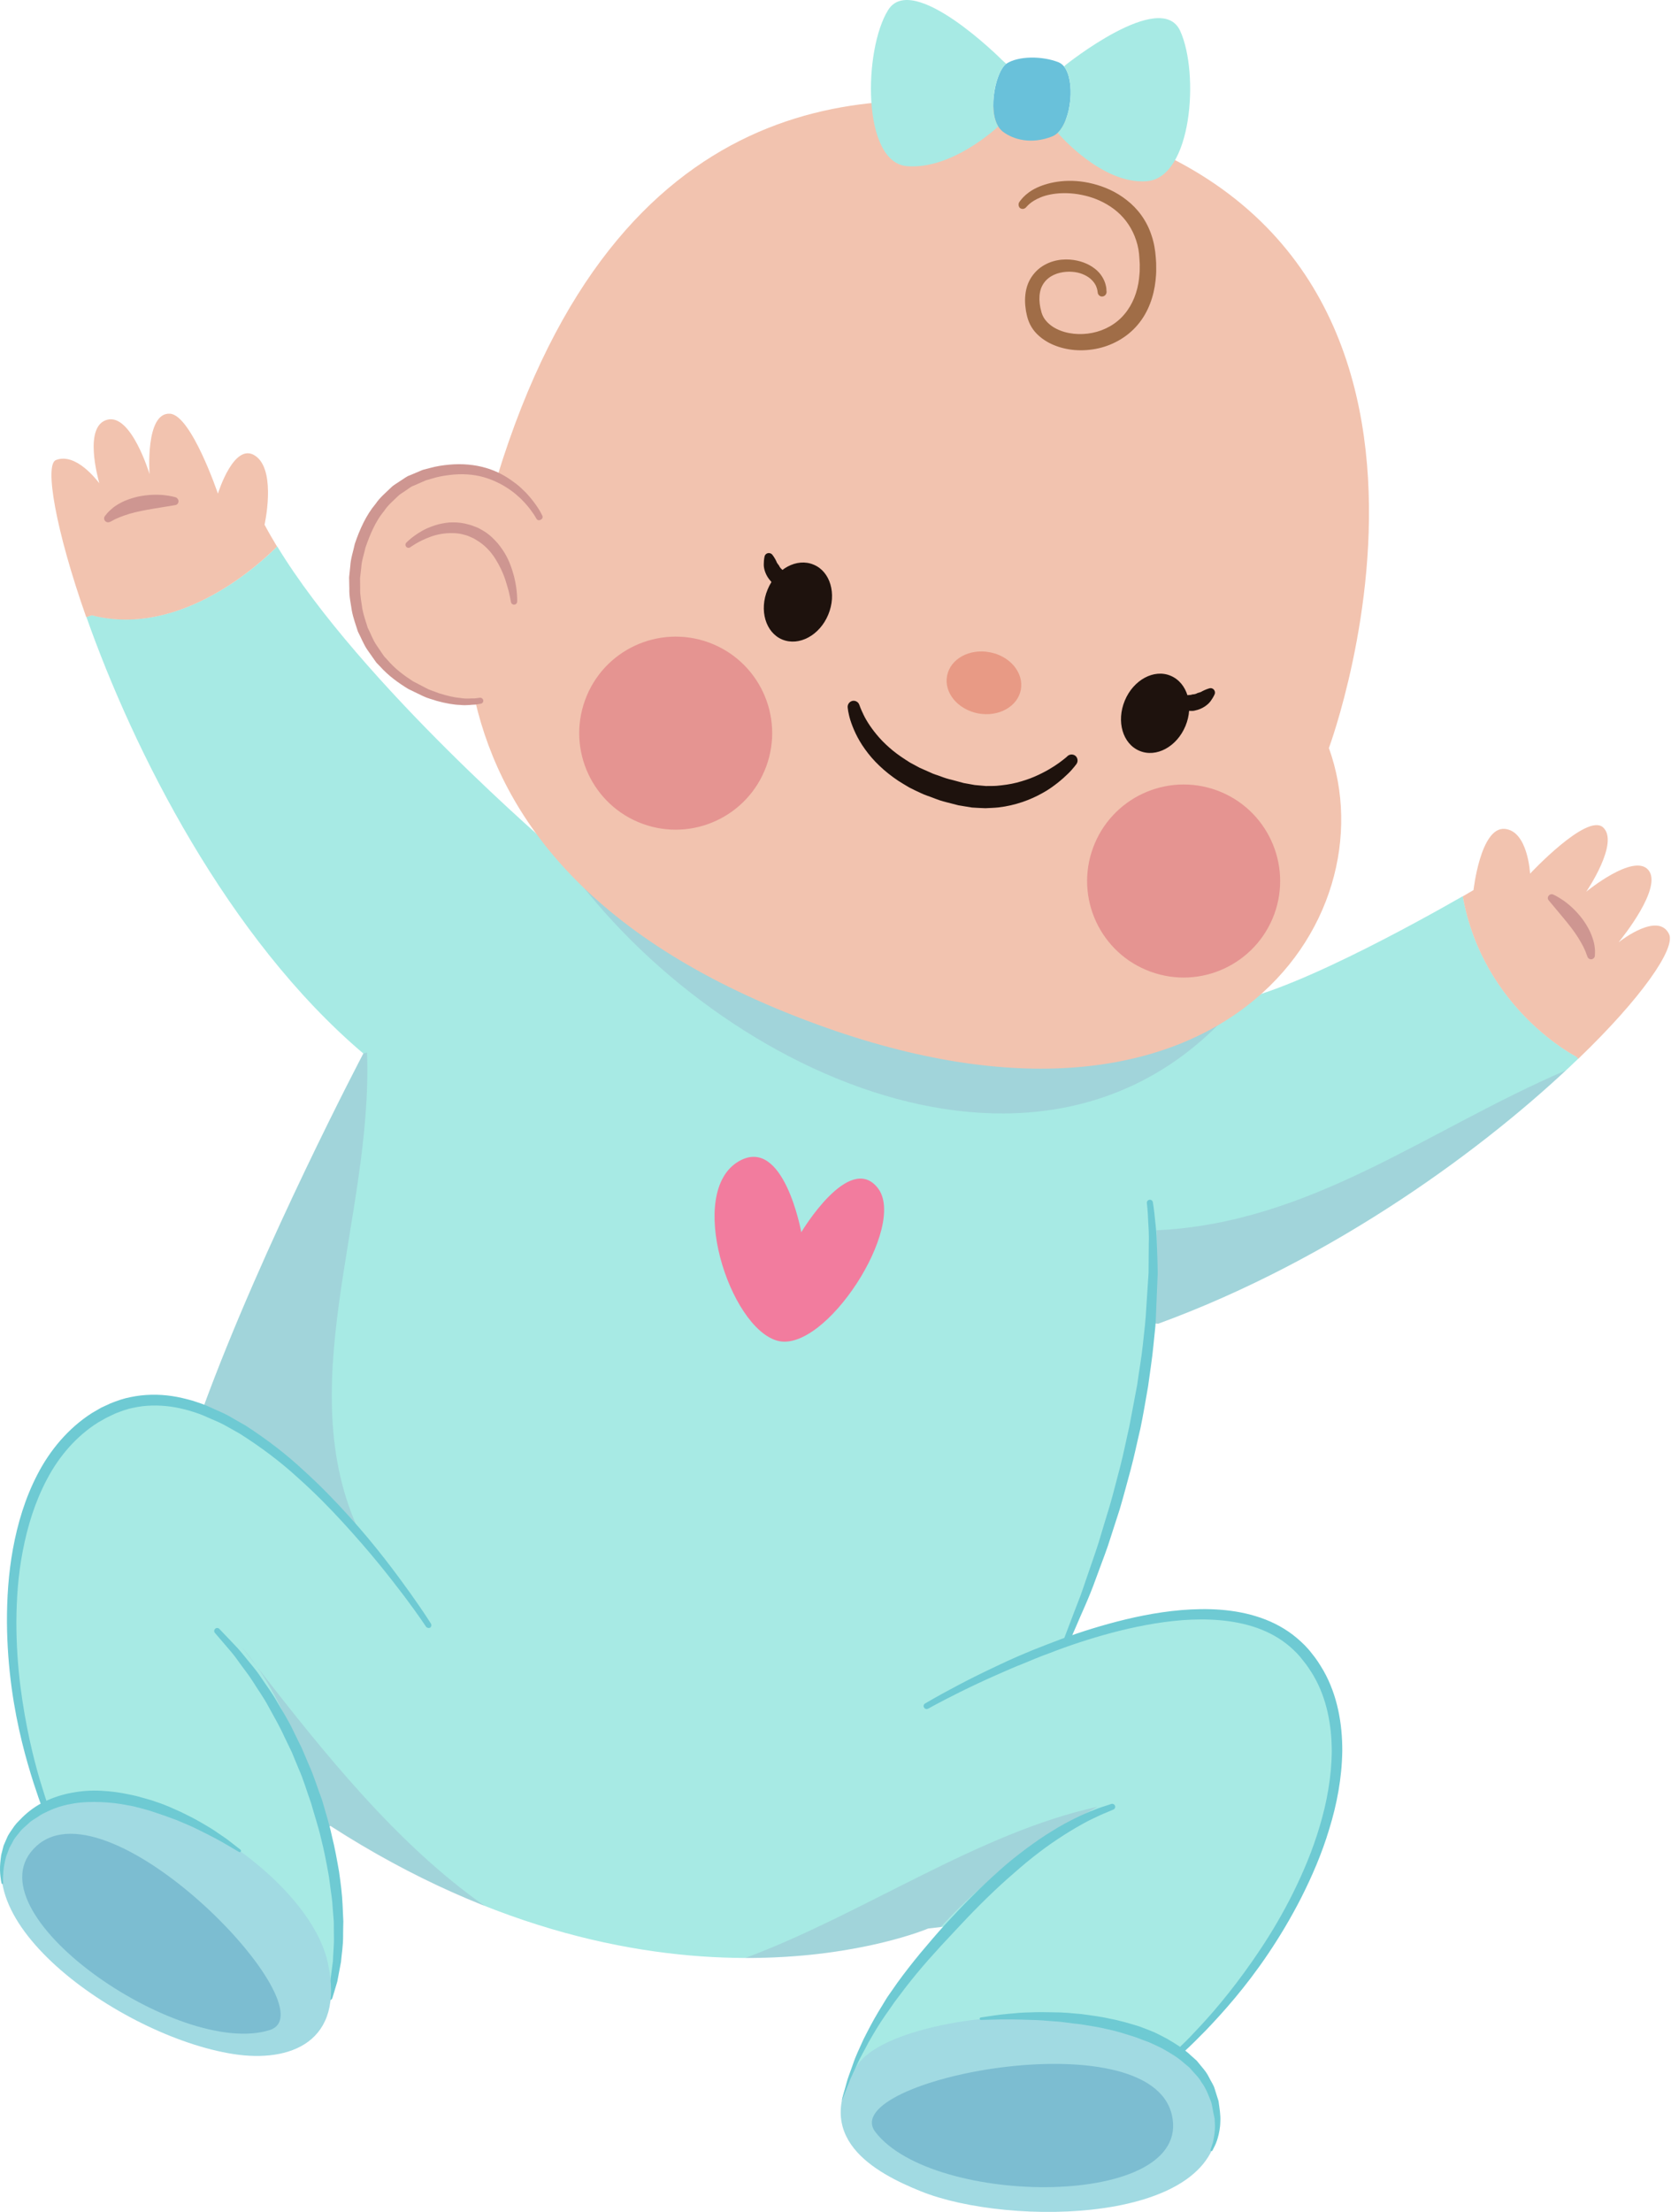 <?xml version="1.0" encoding="UTF-8"?> <svg xmlns="http://www.w3.org/2000/svg" width="567" height="750" viewBox="0 0 567 750" fill="none"> <path d="M323.043 652.958C307.432 670.335 288.789 696.441 288.344 706.866C287.009 737.917 318.574 732.694 318.574 732.694C399.974 729.797 485.328 610.224 442.736 560.665C425.431 540.532 390.682 546.565 361.738 556.783C381.008 512.218 388.113 474.807 390.412 448.616L393.002 448.833C452.926 426.918 504.558 388.846 535.566 358.938L534.905 358.243C534.905 358.243 503.294 342.201 496.36 303.869C482.633 311.734 433.998 338.921 414.784 339.933C414.784 339.933 235.692 320.678 188.645 288.513C188.645 288.513 122.387 231.972 94.057 185.256C89.365 190.007 61.735 216.471 31.198 208.578L29.324 209.223C45.301 254.497 77.206 318.123 123.287 357.216C123.287 357.216 89.135 422.019 68.749 477.824C58.636 474.045 48.442 473.232 38.824 477.227C-21.535 502.289 0.835 647.472 72.216 686.725C72.216 686.725 102.03 706.689 111.775 677.162C116.495 662.921 115.87 641.726 109.975 619.698L112.16 619.118C225.453 692.113 314.938 653.899 314.938 653.899L323.043 652.958Z" fill="#A7EAE4"></path> <path opacity="0.1" d="M189.326 289.142C189.27 289.087 189.225 288.998 189.169 288.943C237.027 320.891 414.762 340 414.762 340C416.606 339.899 418.77 339.496 421.044 338.982C356.582 417.512 240.121 363.514 189.326 289.142Z" fill="#650E81"></path> <path opacity="0.1" d="M164.531 646.293C147.868 639.711 130.312 630.879 112.172 619.195L111.684 619.332C103.871 601.594 98.9 581.826 87.273 565.246C109.432 593.725 134.476 625.253 164.531 646.293Z" fill="#650E81"></path> <path opacity="0.1" d="M372.417 612.634C351.225 624.236 333.524 637.826 319.158 653.428L314.928 653.933C314.928 653.933 291.238 664.017 252.839 663.906C292.599 649.198 332.141 621.335 372.417 612.634Z" fill="#650E81"></path> <path opacity="0.1" d="M531.301 362.943C499.923 392.175 450.276 427.902 392.957 448.855L391.378 448.71C392.224 438.416 392.877 427.69 392.432 417.16C444.825 414.704 484.2 383.165 531.301 362.943Z" fill="#650E81"></path> <path opacity="0.1" d="M123.352 522.285L122.359 521.702C108.009 503.384 89.68 488.202 69.01 477.134C89.421 421.484 123.275 357.249 123.275 357.249L123.242 357.238L124.54 356.886C126.623 413.481 97.476 471.897 123.352 522.285Z" fill="#650E81"></path> <path opacity="0.1" d="M87.25 565.202C85.503 562.969 83.766 560.702 82.052 558.48C83.932 560.646 85.636 562.901 87.25 565.202Z" fill="#650E81"></path> <path d="M33.701 163.864C32.838 162.77 25.712 153.349 18.974 155.992C15.094 157.461 18.712 179.337 29.269 209.279L31.142 208.634C61.68 216.527 89.31 190.063 94.001 185.311C92.486 182.821 91.07 180.364 89.766 177.906C89.766 177.906 93.676 160.481 87.219 155.012C79.69 148.638 73.944 167.385 73.944 167.385C73.944 167.385 64.93 140.755 57.694 140.279C49.19 139.722 50.747 160.778 50.747 160.778C50.747 160.778 44.571 140.174 36.408 142.315C28.288 144.433 33.223 162.045 33.701 163.864Z" fill="#F2C3AF"></path> <path d="M549.202 319.52C550.492 317.945 564.282 300.825 559.312 294.99C554.352 289.122 538.248 302.346 538.248 302.346C538.248 302.346 549.696 285.607 543.898 280.5C538.367 275.703 519.177 296.235 519.177 296.235C519.177 296.235 518.484 281.596 510.458 281.047C502.344 280.543 499.991 301.802 499.991 301.802C499.991 301.802 498.663 302.588 496.339 303.936C503.238 342.257 534.884 358.309 534.884 358.309L535.544 359.005C557.066 338.347 568.658 321.507 566.339 316.722C562.713 309.256 550.54 318.478 549.202 319.52Z" fill="#F2C3AF"></path> <path d="M391.184 407.625C391.184 407.625 391.61 409.944 391.993 414.208C392.229 416.317 392.501 418.882 392.541 421.815C392.649 424.77 392.793 428.069 392.827 431.702C392.683 435.314 392.519 439.214 392.346 443.371C392.226 445.438 392.239 447.549 392.031 449.773C391.812 451.918 391.604 454.142 391.362 456.354C390.946 460.801 390.165 465.462 389.551 470.176C388.725 474.859 387.955 479.597 386.963 484.337C385.838 489.032 384.89 493.749 383.653 498.335C382.382 502.909 381.244 507.416 379.939 511.758C378.544 516.033 377.215 520.219 375.94 524.127C374.587 528.047 373.144 531.678 371.932 535.052C369.531 541.845 366.877 547.262 365.28 551.138C363.616 554.993 362.641 557.188 362.641 557.188C362.4 557.701 361.801 557.949 361.289 557.708C360.765 557.5 360.55 556.913 360.747 556.422L360.758 556.389C360.758 556.389 361.599 554.151 363.097 550.241C363.84 548.303 364.735 545.898 365.796 543.213C366.901 540.506 367.881 537.389 369.059 534.004C370.204 530.608 371.536 526.977 372.778 523.058C373.953 519.118 375.193 514.977 376.51 510.713C377.76 506.428 378.854 501.943 380.069 497.424C381.252 492.895 382.155 488.2 383.225 483.56C384.118 478.899 384.987 474.194 385.858 469.6C386.484 464.963 387.322 460.469 387.782 455.999C388.287 451.507 388.782 447.271 388.967 443.193C389.23 439.102 389.494 435.234 389.727 431.688C389.749 428.111 389.772 424.866 389.798 421.955C389.902 419.032 389.752 416.544 389.617 414.468C389.48 410.358 389.153 407.96 389.153 407.96C389.072 407.416 389.469 406.88 390.046 406.81C390.59 406.728 391.092 407.114 391.184 407.625Z" fill="#6ECAD3"></path> <path d="M110.774 676.946C110.774 676.946 111.261 674.888 112.138 671.293C112.382 669.525 112.646 667.357 112.975 664.877C113.025 662.344 113.396 659.508 113.299 656.409C113.289 654.853 113.267 653.22 113.256 651.554C113.135 649.888 113.001 648.144 112.845 646.357C112.756 644.591 112.5 642.77 112.222 640.905C111.943 639.041 111.787 637.142 111.419 635.211C110.717 631.36 109.98 627.387 108.944 623.427C108.063 619.444 106.693 615.486 105.556 611.383C104.131 607.481 103.028 603.499 101.337 599.733C100.547 597.849 99.758 595.965 99.001 594.092C98.112 592.287 97.256 590.492 96.423 588.742C94.811 585.186 92.879 581.932 91.171 578.787C89.506 575.62 87.478 572.889 85.838 570.211C84.155 567.555 82.319 565.367 80.861 563.265C79.403 561.164 77.948 559.506 76.739 558.114C74.355 555.34 72.989 553.749 72.989 553.749L72.934 553.694C72.553 553.274 72.616 552.629 73.035 552.249C73.444 551.902 74.067 551.92 74.447 552.34C74.447 552.34 75.901 553.886 78.496 556.581C79.794 557.928 81.371 559.551 82.961 561.585C84.552 563.619 86.577 565.795 88.338 568.439C90.088 571.117 92.228 573.848 94.026 577.058C95.869 580.246 97.956 583.477 99.646 587.133C100.535 588.938 101.424 590.744 102.336 592.593C103.126 594.477 103.938 596.405 104.784 598.344C106.53 602.166 107.734 606.291 109.271 610.304C110.397 614.329 111.734 618.387 112.604 622.515C113.641 626.586 114.345 630.659 115.048 634.621C115.607 638.573 116.12 642.436 116.255 646.102C116.355 647.945 116.434 649.745 116.5 651.466C116.456 653.189 116.422 654.878 116.421 656.467C116.442 659.689 115.927 662.625 115.71 665.215C115.227 667.829 114.786 670.087 114.442 671.934C113.398 675.474 112.778 677.489 112.778 677.489C112.603 678.023 112.061 678.327 111.516 678.186C110.937 678.034 110.644 677.458 110.774 676.946Z" fill="#6ECAD3"></path> <path d="M144.527 551.515C144.527 551.515 142.058 547.753 137.296 541.395C134.887 538.243 131.963 534.407 128.469 530.163C124.986 525.885 120.901 521.189 116.325 516.185C111.749 511.181 106.582 505.948 100.794 500.808C95.072 495.578 88.541 490.675 81.468 486.187C79.662 485.154 77.822 484.111 75.971 483.1C74.12 482.09 72.105 481.358 70.177 480.471C68.26 479.55 66.212 478.918 64.096 478.265C62.06 477.712 60.001 477.225 57.877 476.938C53.629 476.365 49.285 476.427 45.136 477.364C43.05 477.755 40.977 478.557 39.071 479.303L36.003 480.778L33.235 482.351C25.887 486.975 19.987 493.846 15.959 501.549C11.863 509.231 9.317 517.602 7.736 525.845C6.122 534.077 5.597 542.258 5.557 549.969C5.551 557.691 6.076 565.031 6.918 571.737C8.637 585.158 11.33 596.163 13.589 603.737C14.724 607.507 15.677 610.479 16.4 612.452C17.113 614.458 17.464 615.534 17.464 615.534L17.487 615.578C17.679 616.121 17.383 616.69 16.873 616.893C16.33 617.085 15.761 616.789 15.591 616.29C15.591 616.29 15.196 615.237 14.416 613.209C13.626 611.214 12.596 608.254 11.36 604.451C8.934 596.823 5.775 585.777 3.932 572.167C3.011 565.362 2.408 557.922 2.358 550.034C2.341 542.156 2.821 533.776 4.377 525.266C5.934 516.757 8.478 508.052 12.726 499.903C16.94 491.743 23.148 484.271 31.181 479.131L34.325 477.311L37.416 475.88C39.754 474.943 41.927 474.174 44.291 473.725C48.973 472.74 53.795 472.687 58.377 473.369C60.667 473.71 62.926 474.262 65.197 474.892C67.301 475.578 69.483 476.253 71.523 477.251C73.54 478.205 75.645 479.003 77.585 480.079C79.481 481.178 81.377 482.277 83.283 483.342C90.546 488.04 97.201 493.131 102.946 498.516C108.802 503.79 113.958 509.167 118.546 514.249C127.755 524.423 134.502 533.646 139.154 540.116C143.795 546.619 146.22 550.515 146.22 550.515C146.512 550.98 146.372 551.636 145.907 551.928C145.442 552.109 144.819 551.979 144.527 551.515Z" fill="#6ECAD3"></path> <path d="M313.885 577.609C313.885 577.609 317.836 575.24 324.934 571.495C328.466 569.617 332.841 567.422 337.903 565.046C342.943 562.625 348.727 560.077 355.177 557.636C361.583 555.106 368.667 552.65 376.298 550.557C383.928 548.464 392.161 546.678 400.867 545.933C409.518 545.245 418.796 545.463 427.704 548.517C432.125 550.034 436.406 552.317 440.081 555.438C441.902 556.993 443.646 558.671 445.114 560.628C446.558 562.319 447.894 564.454 449.107 566.513C453.838 574.894 455.5 584.527 455.458 593.716C455.328 602.949 453.597 611.882 451.039 620.176C448.547 628.491 445.175 636.224 441.609 643.302C438.01 650.369 434.14 656.793 430.277 662.517C422.539 674 414.794 682.56 409.243 688.362C406.417 691.246 404.176 693.471 402.596 694.915C401.006 696.391 400.199 697.163 400.199 697.163C399.78 697.544 399.124 697.515 398.743 697.095C398.363 696.675 398.381 696.053 398.768 695.661L398.779 695.628C398.779 695.628 399.596 694.823 401.108 693.358C402.655 691.903 404.829 689.656 407.521 686.728C412.928 680.916 420.217 672.17 427.766 660.811C431.541 655.132 435.311 648.786 438.766 641.82C442.222 634.854 445.429 627.289 447.821 619.163C450.236 611.081 451.836 602.438 451.891 593.661C451.858 584.928 450.201 575.961 445.808 568.356C444.707 566.519 443.608 564.793 442.096 562.969C440.818 561.222 439.275 559.721 437.666 558.309C434.404 555.508 430.58 553.41 426.504 551.969C418.342 549.122 409.518 548.756 401.156 549.354C392.771 550.018 384.693 551.67 377.173 553.651C369.642 555.666 362.635 557.999 356.284 560.473C353.07 561.605 350.056 562.913 347.197 564.086C344.282 565.205 341.59 566.433 339.053 567.527C333.967 569.748 329.592 571.832 326.025 573.588C318.882 577.133 314.94 579.358 314.94 579.358C314.442 579.639 313.83 579.476 313.549 578.978C313.224 578.503 313.42 577.901 313.885 577.609Z" fill="#6ECAD3"></path> <path d="M168.614 161.87C162.586 159.053 154.412 157.827 143.856 161.183C115.492 170.186 108.848 220.57 144.75 235.129C151.178 237.744 156.659 238.386 161.289 237.901C170.472 277.041 200.196 319.26 277.249 347.355C413.571 397.116 471.958 312.058 450.919 253.64C450.919 253.64 519.582 69.122 348.402 37.739C295.921 28.119 209.506 28.604 168.713 161.68L168.614 161.87Z" fill="#F2C3AF"></path> <path d="M281.039 208.416C278.118 215.445 271.131 219.19 265.427 216.848C259.768 214.485 257.519 206.877 260.475 199.859C263.396 192.829 270.394 189.052 276.076 191.46C281.746 193.79 283.961 201.386 281.039 208.416Z" fill="#1E120D"></path> <path d="M402.241 246.184C399.319 253.214 392.321 256.992 386.64 254.584C380.947 252.209 378.732 244.612 381.665 237.55C384.586 230.52 391.584 226.742 397.232 229.139C402.947 231.558 405.163 239.155 402.241 246.184Z" fill="#1E120D"></path> <path d="M182.039 175.895C182.039 175.895 181.735 175.352 181.174 174.467C180.546 173.56 179.593 172.177 178.205 170.653C177.49 169.902 176.74 169.029 175.746 168.224C174.84 167.374 173.779 166.548 172.563 165.745C170.231 164.171 167.221 162.634 163.86 161.723C160.499 160.811 156.631 160.547 152.623 161.05C150.625 161.285 148.549 161.643 146.487 162.3L144.934 162.755L144.535 162.846L144.446 162.891C144.491 162.868 144.236 162.97 144.568 162.857L144.524 162.879L144.314 162.958L143.538 163.297C142.507 163.737 141.433 164.199 140.391 164.672C139.227 165.069 138.543 165.806 137.624 166.357C136.784 167.006 135.787 167.457 135.014 168.24C133.425 169.828 131.623 171.272 130.358 173.225C127.391 176.766 125.564 181.233 124.015 185.642C123.519 187.957 122.677 190.195 122.57 192.562L122.17 196.054L122.215 199.542C122.119 201.876 122.667 204.161 122.936 206.393C123.351 208.634 124.142 210.74 124.778 212.87C125.801 214.83 126.492 216.903 127.692 218.662C128.287 219.558 128.859 220.41 129.464 221.273L130.339 222.556L131.38 223.671C134.022 226.788 137.125 229.057 140.115 230.993C141.698 231.805 143.214 232.595 144.663 233.364C145.945 234.078 147.682 234.533 149.018 235.08C151.835 235.962 154.205 236.514 156.295 236.678C158.353 237.054 159.973 236.733 161.095 236.803C162.206 236.685 162.794 236.581 162.794 236.581L162.827 236.592C163.405 236.522 163.896 236.941 163.977 237.485C164.059 238.029 163.673 238.531 163.129 238.612C163.129 238.612 162.507 238.705 161.331 238.913C160.153 238.898 158.367 239.276 156.121 239.024C153.921 238.971 151.095 238.456 148.146 237.641C146.687 237.128 145.23 236.838 143.536 236.026C141.975 235.259 140.315 234.458 138.587 233.636C135.319 231.646 131.86 229.224 128.883 225.887L127.72 224.695L126.733 223.301C126.072 222.383 125.421 221.432 124.737 220.469C123.403 218.556 122.555 216.284 121.442 214.146C120.716 211.84 119.845 209.523 119.385 207.082C119.037 204.64 118.443 202.155 118.538 199.599L118.458 195.766L118.855 191.942C118.995 189.363 119.868 186.913 120.396 184.388C122.054 179.533 124.179 174.72 127.498 170.777C128.928 168.656 130.94 167.021 132.729 165.277C133.612 164.382 134.841 163.786 135.859 163.046C136.955 162.406 137.993 161.488 139.058 161.17C140.133 160.708 141.197 160.279 142.227 159.839L143.003 159.5L143.213 159.421L143.468 159.32L143.59 159.285L144.034 159.172L145.731 158.727C147.971 158.091 150.224 157.754 152.434 157.551C156.854 157.145 161.123 157.54 164.896 158.661C168.681 159.748 171.759 161.528 174.282 163.423C175.576 164.325 176.671 165.274 177.611 166.246C178.616 167.128 179.4 168.123 180.128 168.952C181.561 170.676 182.515 172.17 183.144 173.188C183.75 174.273 184.01 174.838 184.01 174.838C184.257 175.325 184.05 175.96 183.529 176.196C182.887 176.578 182.286 176.382 182.039 175.895Z" fill="#CE9691"></path> <path d="M346.377 233.909C345.291 239.615 338.803 243.19 331.906 241.901C324.987 240.567 320.262 234.886 321.359 229.146C322.455 223.406 328.943 219.832 335.862 221.165C342.759 222.454 347.473 228.169 346.377 233.909Z" fill="#E89A85"></path> <path opacity="0.7" d="M198.529 237.375C192.327 254.347 201.091 273.134 218.029 279.326C235.035 285.539 253.822 276.775 260.025 259.803C266.227 242.831 257.497 224.054 240.491 217.841C223.508 211.672 204.698 220.392 198.529 237.375Z" fill="#E08185"></path> <path opacity="0.7" d="M370.862 287.538C364.66 304.51 373.424 323.298 390.407 329.467C407.379 335.669 426.155 326.939 432.402 309.944C438.571 292.961 429.841 274.185 412.869 267.982C395.819 261.791 377.065 270.566 370.862 287.538Z" fill="#E08185"></path> <path d="M173.374 204.148C173.374 204.148 173.258 203.371 172.96 202.017C172.707 200.641 172.15 198.723 171.436 196.494C170.689 194.254 169.539 191.773 168.002 189.35C167.216 188.133 166.331 186.994 165.303 185.956C164.274 184.918 163.101 183.981 161.863 183.245L160.937 182.684C160.859 182.584 160.258 182.388 159.979 182.223C159.243 181.873 158.464 181.544 157.841 181.415C156.571 181.001 155.092 180.777 153.726 180.775C150.947 180.681 148.306 181.187 146.123 181.99C143.939 182.793 142.167 183.693 141.016 184.389C139.821 185.108 139.235 185.545 139.235 185.545C138.792 185.881 138.147 185.818 137.789 185.332C137.475 184.934 137.516 184.356 137.847 184.02C137.847 184.02 138.465 183.372 139.626 182.42C140.809 181.513 142.567 180.201 144.949 179.131C146.157 178.601 147.498 178.114 148.951 177.739C150.426 177.407 152.047 177.085 153.736 177.119C155.435 177.119 157.148 177.308 158.973 177.83C159.93 178.068 160.677 178.386 161.434 178.67C161.857 178.845 162.069 178.877 162.693 179.228L163.875 179.91C165.47 180.8 166.844 182.024 168.052 183.305C169.271 184.553 170.28 185.991 171.156 187.385C172.896 190.207 173.792 193.124 174.464 195.597C175.684 200.578 175.473 204.057 175.484 204.023C175.443 204.601 174.968 205.038 174.424 205.008C173.835 205 173.443 204.614 173.374 204.148Z" fill="#CE9691"></path> <path d="M397.5 238.06C397.411 237.994 398.129 239.078 399.534 239.869C400.247 240.286 401.15 240.692 402.185 240.918C403.251 240.934 404.442 241.248 405.595 240.886C407.926 240.426 409.916 238.969 410.819 237.675C411.766 236.358 412.149 235.411 412.149 235.411C412.466 234.664 412.094 233.767 411.348 233.449C411.025 233.307 410.658 233.298 410.325 233.411L409.915 233.536C409.915 233.536 409.006 233.831 407.987 234.348C407.534 234.718 406.879 234.8 406.336 234.992C405.782 235.329 405.194 235.433 404.594 235.459C404.029 235.718 403.395 235.622 402.807 235.726C402.217 235.607 401.552 235.834 401.04 235.704C399.907 235.667 399.184 235.616 399.084 235.583C398.415 235.143 397.505 235.326 397.065 235.996C396.636 236.743 396.82 237.653 397.5 238.06Z" fill="#1E120D"></path> <path d="M269.672 199.533C269.783 199.532 268.575 199.951 266.94 199.751C266.117 199.667 265.149 199.462 264.191 199.001C263.32 198.385 262.173 197.937 261.456 196.963C259.845 195.218 259.096 192.868 259.164 191.301C259.176 189.678 259.436 188.655 259.436 188.655C259.62 187.865 260.45 187.359 261.263 187.587C261.608 187.663 261.909 187.872 262.111 188.16L262.368 188.503C262.368 188.503 262.929 189.277 263.413 190.285C263.561 190.85 264.008 191.292 264.356 191.812C264.604 192.41 265.018 192.841 265.487 193.216C265.78 193.792 266.359 194.055 266.773 194.485C267.319 194.737 267.723 195.312 268.213 195.509C269.15 196.148 269.753 196.566 269.853 196.599C270.653 196.638 271.269 197.356 271.196 198.146C271.179 198.99 270.461 199.606 269.672 199.533Z" fill="#1E120D"></path> <path d="M6.191 619.617C32.569 588.494 103.829 631.515 111.223 665.488C117.152 692.627 98.263 699.436 79.234 696.48C40.464 690.483 -18.168 648.404 6.191 619.617Z" fill="#A1DAE2"></path> <path d="M0.546 638.618C0.546 638.618 0.103 637.032 0.007 634.155C-0.036 632.7 0.12 630.977 0.407 628.964C0.656 627.974 0.927 626.917 1.209 625.826C1.624 624.779 2.173 623.664 2.665 622.495C3.281 621.402 4.074 620.33 4.855 619.181C5.78 617.93 6.687 617.191 7.658 616.141C9.612 614.228 12.31 612.189 15.135 610.893C17.959 609.486 21.097 608.478 24.36 607.879C27.589 607.27 30.965 607.004 34.266 607.194C37.578 607.35 40.87 607.796 44.041 608.498C45.642 608.799 47.178 609.189 48.692 609.646C50.217 610.069 51.708 610.482 53.156 611.028C56.073 611.943 58.759 613.226 61.31 614.354C63.829 615.582 66.181 616.756 68.289 617.998C70.408 619.207 72.326 620.35 73.911 621.495C75.54 622.618 76.979 623.531 78.085 624.446C80.296 626.165 81.591 627.179 81.591 627.179C81.792 627.356 81.85 627.633 81.673 627.834C81.541 628.013 81.264 628.07 81.085 627.938L81.052 627.927C81.052 627.927 79.691 627.114 77.271 625.696C74.895 624.255 71.361 622.4 67.093 620.305C64.964 619.241 62.591 618.245 60.084 617.206C57.556 616.233 54.872 615.284 52.066 614.368C50.675 613.877 49.239 613.52 47.781 613.118C46.323 612.716 44.854 612.348 43.341 612.113C40.327 611.499 37.224 611.152 34.157 611.038C31.09 610.925 28.002 610.989 25.027 611.497C22.064 611.971 19.214 612.778 16.643 613.972C15.37 614.592 14.051 615.122 13.012 615.929C11.906 616.714 10.753 617.188 9.749 618.227C8.788 619.133 7.55 620.097 6.922 620.89C6.194 621.872 5.4 622.722 4.751 623.692C4.202 624.696 3.697 625.677 3.18 626.58C2.82 627.571 2.448 628.485 2.12 629.375C1.632 631.212 1.287 632.836 1.173 634.203C0.913 636.927 1.057 638.526 1.057 638.526C1.08 638.682 0.97 638.793 0.814 638.817C0.692 638.851 0.58 638.74 0.546 638.618Z" fill="#6ECAD3"></path> <path d="M413.199 718.146C410.466 671.243 304.857 679.473 291.1 700.004C274.515 724.787 297.024 736.787 312.474 743.01C342.383 755.096 415.307 754.275 413.199 718.146Z" fill="#A1DAE2"></path> <path d="M410.791 728.817C410.791 728.817 410.921 728.416 411.161 727.681C411.281 727.313 411.434 726.846 411.608 726.311C411.705 725.789 411.834 725.166 411.952 724.465C412.176 723.097 412.376 721.351 412.197 719.408C412.161 718.953 412.179 718.33 412.066 717.998C411.94 717.476 411.826 716.922 411.711 716.367C411.482 715.257 411.329 714.025 411.011 712.849C410.13 710.677 409.36 708.282 407.69 706.038C407.049 704.831 406.087 703.815 405.102 702.754C404.61 702.224 404.162 701.671 403.67 701.141C403.133 700.634 402.542 700.182 401.961 699.697C399.77 697.688 397.049 696.061 394.261 694.524C392.824 693.833 391.397 693.109 389.904 692.474C388.389 691.906 386.83 691.36 385.327 690.759C382.209 689.779 379.081 688.721 375.888 688.086C372.75 687.284 369.558 686.871 366.511 686.357C363.42 686.088 360.472 685.496 357.594 685.37C354.759 685.11 352.047 684.927 349.547 684.888C344.546 684.697 340.379 684.668 337.458 684.787C334.514 684.861 332.836 684.905 332.836 684.905C332.614 684.907 332.413 684.73 332.412 684.508C332.41 684.286 332.576 684.118 332.776 684.073C332.776 684.073 334.441 683.84 337.36 683.388C338.836 683.167 340.601 682.967 342.656 682.787C344.721 682.574 347.042 682.371 349.564 682.343C352.118 682.216 354.841 682.254 357.774 682.324C360.696 682.317 363.776 682.619 366.933 682.91C370.103 683.39 373.393 683.724 376.654 684.492C379.969 685.093 383.264 686.095 386.559 687.096C388.185 687.663 389.778 688.331 391.382 688.965C392.964 689.666 394.469 690.489 395.985 691.28C398.94 692.983 401.829 694.775 404.222 697.071C404.814 697.634 405.462 698.141 406.054 698.704C406.591 699.323 407.084 699.964 407.588 700.572C408.629 701.798 409.604 703.003 410.257 704.399C410.91 705.795 411.829 706.944 412.205 708.397C412.636 709.795 413.055 711.114 413.475 712.434C413.813 715.02 414.215 717.073 414.075 719.429C414.044 721.563 413.634 723.388 413.232 724.846C412.819 726.337 412.326 727.396 411.953 728.087C411.613 728.789 411.415 729.168 411.415 729.168C411.316 729.358 411.072 729.426 410.872 729.36C410.804 729.228 410.725 729.017 410.791 728.817Z" fill="#6ECAD3"></path> <path d="M365.192 259.154C365.192 259.154 364.938 259.477 364.498 260.036C364.023 260.583 363.384 261.41 362.423 262.316C361.496 263.233 360.292 264.318 358.844 265.472C357.406 266.592 355.703 267.847 353.688 268.927C349.703 271.174 344.56 273.118 338.764 273.777C337.31 273.931 335.821 273.963 334.355 274.039C332.855 273.993 331.366 273.913 329.81 273.812C328.297 273.577 326.795 273.309 325.283 273.074L321.021 271.979C319.685 271.655 318.249 271.186 316.812 270.606C315.408 270.038 313.884 269.614 312.546 268.956C311.198 268.331 309.849 267.707 308.556 267.026C307.285 266.279 306.047 265.542 304.853 264.783C302.488 263.198 300.31 261.49 298.398 259.647C296.476 257.837 294.875 255.947 293.53 254.067C290.828 250.34 289.372 246.761 288.545 244.199C288.148 242.924 287.941 241.859 287.803 241.149C287.687 240.372 287.64 239.95 287.64 239.95C287.488 238.829 288.26 237.824 289.358 237.628C290.324 237.499 291.25 238.06 291.555 238.936L291.68 239.235C291.68 239.235 291.77 239.523 291.974 240.033C292.199 240.587 292.56 241.407 293.044 242.415C294.035 244.475 295.82 247.275 298.416 250.192C299.714 251.65 301.268 253.118 302.988 254.529C304.708 255.94 306.716 257.261 308.769 258.558C309.839 259.129 310.965 259.755 312.069 260.337C313.228 260.863 314.431 261.367 315.59 261.892C316.76 262.496 317.995 262.788 319.209 263.258C320.39 263.717 321.626 264.12 323.072 264.445L327.012 265.508C328.269 265.734 329.526 265.959 330.783 266.184C332.039 266.298 333.295 266.413 334.518 266.516C335.751 266.475 336.985 266.544 338.162 266.448C340.561 266.233 342.881 265.918 345.021 265.36C347.162 264.802 349.191 264.133 350.997 263.355C354.609 261.799 357.476 260.036 359.367 258.658C360.296 257.963 361.026 257.425 361.49 257.022C361.932 256.686 362.164 256.429 362.164 256.429L362.219 256.373C363.058 255.612 364.336 255.659 365.108 256.465C365.78 257.239 365.82 258.361 365.192 259.154Z" fill="#1E120D"></path> <path d="M285.656 712.049C285.656 712.049 286.231 709.946 287.241 706.284C287.696 704.437 288.615 702.298 289.477 699.77C290.305 697.232 291.632 694.523 292.98 691.526C294.45 688.606 296.085 685.406 298.02 682.194C298.987 680.588 300.01 678.926 301.044 677.231C302.166 675.601 303.334 673.95 304.512 672.264C306.924 668.949 309.535 665.588 312.281 662.271C315.06 658.964 317.883 655.635 320.817 652.417C326.721 645.99 332.891 639.763 339.034 634.301C342.083 631.527 345.212 629.073 348.241 626.81C351.26 624.579 354.225 622.516 357.069 620.82C359.869 619.036 362.538 617.652 364.963 616.448C367.389 615.244 369.527 614.352 371.345 613.652C373.107 612.896 374.593 612.531 375.558 612.18C376.545 611.874 377.054 611.671 377.054 611.671C377.587 611.512 378.166 611.775 378.358 612.318C378.528 612.817 378.276 613.363 377.8 613.577L377.722 613.589C377.722 613.589 377.212 613.792 376.304 614.198C375.395 614.604 374.01 615.112 372.337 615.934C370.642 616.712 368.582 617.702 366.346 619.006C364.077 620.298 361.553 621.803 358.898 623.597C356.221 625.348 353.401 627.421 350.515 629.695C347.63 631.969 344.691 634.521 341.675 637.195C335.676 642.556 329.571 648.694 323.734 655.031C320.754 658.161 317.819 661.38 315.017 664.531C312.204 667.715 309.57 670.921 307.079 674.137C305.856 675.733 304.666 677.341 303.498 678.882C302.386 680.477 301.319 682.051 300.239 683.547C298.137 686.593 296.378 689.604 294.763 692.403C293.304 695.29 291.742 697.811 290.724 700.251C289.651 702.635 288.575 704.687 287.953 706.479C286.543 710.01 285.767 712.049 285.767 712.049C285.756 712.082 285.722 712.071 285.689 712.06C285.678 712.094 285.656 712.049 285.656 712.049Z" fill="#6ECAD3"></path> <path d="M397.637 717.134C404.952 749.086 316.43 748.44 296.989 722.843C283.722 705.284 390.104 684.15 397.637 717.134Z" fill="#7CBDD1"></path> <path d="M12.419 625.899C-11.895 647.864 60.989 698.141 91.58 688.313C112.525 681.546 37.528 603.195 12.419 625.899Z" fill="#7CBDD1"></path> <path d="M271.889 417.819C271.889 417.819 288.158 390.494 297.847 402.821C307.962 415.656 280.018 459.054 263.769 454.602C247.53 450.117 232.637 404.126 250.736 393.733C265.968 384.992 271.889 417.819 271.889 417.819Z" fill="#F27C9E"></path> <path d="M59.575 168.61C59.575 168.61 57.995 168.131 55.638 167.88C53.281 167.628 50.037 167.716 46.864 168.38C45.266 168.746 43.703 169.234 42.284 169.843C40.855 170.485 39.582 171.215 38.554 171.989C37.548 172.806 36.797 173.522 36.312 174.103C35.837 174.65 35.573 175.008 35.573 175.008C35.155 175.61 35.293 176.431 35.896 176.85C36.287 177.125 36.787 177.177 37.219 176.986L37.43 176.907C37.43 176.907 37.773 176.76 38.316 176.457C38.802 176.098 39.667 175.826 40.586 175.387C41.562 175.003 42.692 174.595 43.923 174.221C45.188 173.857 46.519 173.515 47.939 173.24C50.713 172.666 53.588 172.237 55.774 171.879C57.961 171.52 59.448 171.266 59.448 171.266L59.481 171.277C60.225 171.15 60.687 170.414 60.549 169.704C60.401 169.138 60.01 168.752 59.575 168.61Z" fill="#CE9691"></path> <path d="M525.501 305.283C525.501 305.283 526.453 306.444 527.92 308.179C529.353 309.903 531.278 312.157 533.048 314.435C533.933 315.573 534.73 316.757 535.47 317.886C536.177 319.003 536.751 320.077 537.257 321.019C537.685 321.971 538.09 322.769 538.261 323.379C538.476 323.966 538.622 324.31 538.622 324.31L538.701 324.52C539.006 325.174 539.763 325.458 540.416 325.154C540.849 324.962 541.135 324.538 541.165 324.105C541.165 324.105 541.196 323.671 541.213 322.938C541.242 322.171 541.146 321.105 540.894 319.84C540.597 318.597 540.132 317.189 539.456 315.749C538.77 314.343 537.905 312.915 536.93 311.599C534.947 308.956 532.555 306.772 530.568 305.384C528.582 303.997 527.067 303.318 527.067 303.318C526.387 303.022 525.622 303.327 525.337 303.973C525.096 304.375 525.177 304.919 525.501 305.283Z" fill="#CE9691"></path> <path d="M341.465 21.617C337.981 24.028 335.075 37.013 338.735 42.9C339.173 43.597 339.721 44.183 340.335 44.679C343.986 47.422 350.051 48.994 357 46.272C357.676 46.012 358.34 45.564 358.925 45.015C363.662 40.463 364.823 27.279 361.048 22.536C360.544 21.928 359.93 21.432 359.217 21.126C353.625 18.895 345.404 18.948 341.465 21.617Z" fill="#69C1DA"></path> <path d="M301.363 3.396C293.005 16.782 292.36 55.118 307.812 56.352C323.197 57.565 338.548 43.024 338.548 43.024L338.725 42.934C335.032 37.035 337.982 24.028 341.455 21.651L339.913 20.261C339.924 20.227 309.7 -9.923 301.363 3.396Z" fill="#A7EAE4"></path> <path d="M361.536 22.067L361.039 22.57C364.824 27.279 363.631 40.452 358.916 45.049L359.073 45.248C359.073 45.248 373.905 62.652 389.119 61.444C404.511 60.257 406.995 24.776 400.46 10.486C393.913 -3.883 361.536 22.067 361.536 22.067Z" fill="#A7EAE4"></path> <path d="M345.997 68.33C346.041 68.308 346.294 67.873 347.21 66.878C348.214 65.838 349.673 64.651 351.855 63.626C356.164 61.632 363.022 60.322 370.768 62.294C374.629 63.259 378.696 64.955 382.359 67.887C386.054 70.719 389.159 74.91 390.734 79.822C391.572 82.238 392.011 84.858 392.183 87.39L392.305 89.167L392.318 91.166C392.36 92.511 392.235 93.8 392.099 95.123C391.543 100.338 389.712 105.838 386.006 110.173C382.334 114.518 377.097 117.318 371.748 118.308C366.399 119.297 360.851 118.744 356.036 116.286C353.672 115.034 351.439 113.271 350.001 110.88C349.283 109.685 348.775 108.41 348.455 107.012L348.122 105.426L347.888 103.538C347.684 101.107 347.901 98.627 348.764 96.322C349.661 94.028 351.226 92.062 353.028 90.728C356.755 88.027 360.931 87.689 364.256 88.146C367.647 88.624 370.401 90.04 372.278 91.761C374.145 93.516 374.958 95.555 375.233 96.864C375.415 97.552 375.429 98.074 375.432 98.407C375.467 98.751 375.479 98.94 375.479 98.94C375.507 99.762 374.867 100.477 374.034 100.538C373.201 100.599 372.497 99.926 372.47 99.104C372.425 99.126 372.455 98.582 372.16 97.673C371.899 96.774 371.258 95.567 369.895 94.421C368.522 93.307 366.371 92.31 363.759 92.16C361.158 91.977 358.028 92.508 355.729 94.344C354.579 95.263 353.698 96.491 353.185 97.949C352.706 99.419 352.573 101.186 352.795 102.996L353.004 104.284L353.38 105.848C353.585 106.58 353.923 107.355 354.394 108.063C355.348 109.446 356.766 110.648 358.483 111.504C361.972 113.27 366.485 113.708 370.68 112.859C374.907 112.021 378.893 109.774 381.594 106.479C384.362 103.206 385.979 98.929 386.495 94.515C386.599 93.403 386.747 92.269 386.729 91.191L386.741 89.569L386.63 87.758C386.538 85.548 386.18 83.473 385.523 81.522C384.254 77.596 381.955 74.222 379.061 71.763C376.145 69.26 372.757 67.637 369.485 66.68C362.829 64.767 356.777 65.417 353.154 66.896C351.37 67.607 350.042 68.504 349.368 69.097C348.65 69.713 348.154 70.327 348.165 70.294C347.624 70.931 346.669 71.026 346.033 70.485C345.518 69.911 345.456 68.967 345.997 68.33Z" fill="#A06D47"></path> </svg> 